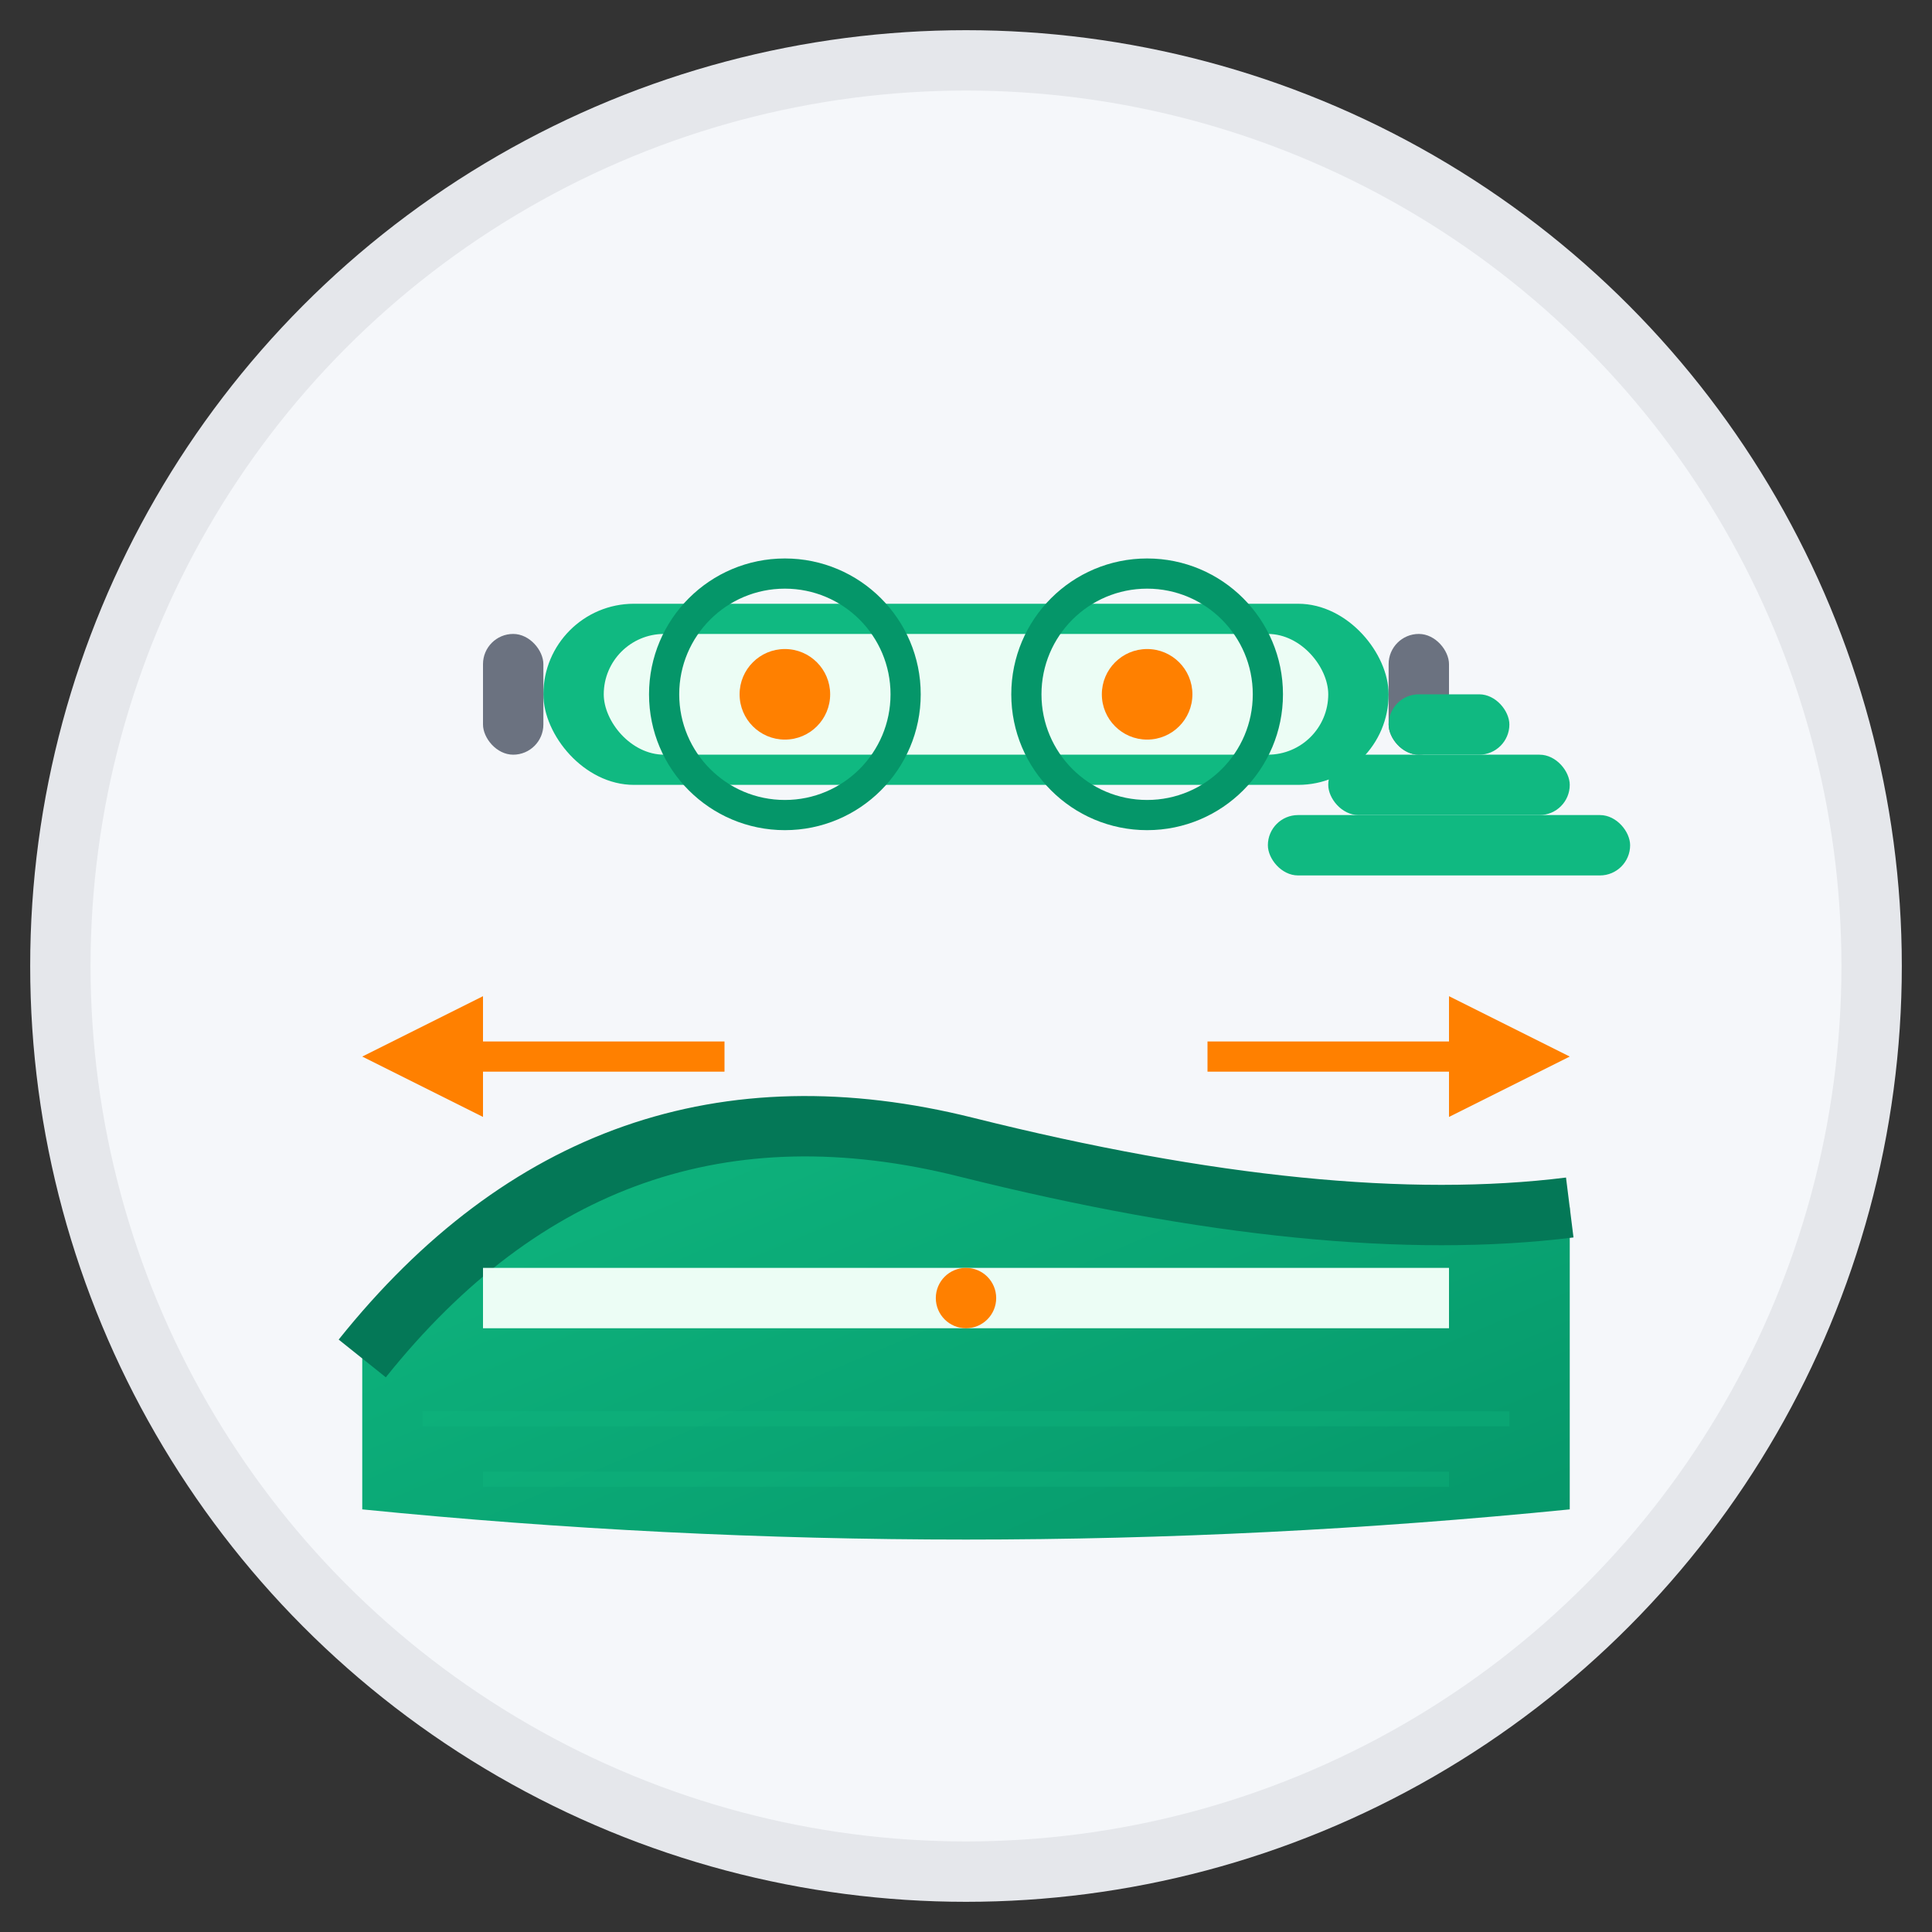 <svg width="64" height="64" viewBox="0 0 64 64" fill="none" xmlns="http://www.w3.org/2000/svg">
    <rect x="0" y="0" width="64" height="64" fill="#333333" stroke="none"/>
    <defs>
        <linearGradient id="levelingGradient" x1="0%" y1="0%" x2="100%" y2="100%">
            <stop offset="0%" style="stop-color:#10B981;stop-opacity:1" />
            <stop offset="100%" style="stop-color:#059669;stop-opacity:1" />
        </linearGradient>
    </defs>
    
    <!-- Background circle -->
    <circle cx="32" cy="32" r="30" fill="#F5F7FA" stroke="#E5E7EB" stroke-width="2"/>
    
    <!-- Self-leveling surface -->
    <path d="M12 45 Q20 35 32 38 Q44 41 52 40 L52 50 Q32 52 12 50 Z" fill="url(#levelingGradient)"/>
    <path d="M12 45 Q20 35 32 38 Q44 41 52 40" stroke="#047857" stroke-width="2" fill="none"/>
    
    <!-- Perfect level indication -->
    <rect x="16" y="42" width="32" height="2" fill="#ECFDF5"/>
    <circle cx="32" cy="43" r="1" fill="#FF8000"/>
    
    <!-- Level tool -->
    <g transform="translate(18, 20)">
        <rect x="0" y="0" width="28" height="6" fill="#10B981" rx="3"/>
        <rect x="2" y="1" width="24" height="4" fill="#ECFDF5" rx="2"/>
        
        <!-- Bubble indicators -->
        <circle cx="8" cy="3" r="4" fill="transparent" stroke="#059669" stroke-width="1"/>
        <circle cx="8" cy="3" r="1.5" fill="#FF8000"/>
        
        <circle cx="20" cy="3" r="4" fill="transparent" stroke="#059669" stroke-width="1"/>
        <circle cx="20" cy="3" r="1.5" fill="#FF8000"/>
        
        <!-- Handles -->
        <rect x="-2" y="1" width="2" height="4" fill="#6B7280" rx="1"/>
        <rect x="28" y="1" width="2" height="4" fill="#6B7280" rx="1"/>
    </g>
    
    <!-- Precision indicators -->
    <g transform="translate(48, 28)">
        <rect x="-6" y="-1" width="12" height="2" fill="#10B981" rx="1"/>
        <rect x="-4" y="-3" width="8" height="2" fill="#10B981" rx="1"/>
        <rect x="-2" y="-5" width="4" height="2" fill="#10B981" rx="1"/>
    </g>
    
    <!-- Perfect surface texture -->
    <g opacity="0.3">
        <line x1="14" y1="47" x2="50" y2="47" stroke="#10B981" stroke-width="0.5"/>
        <line x1="16" y1="49" x2="48" y2="49" stroke="#10B981" stroke-width="0.5"/>
    </g>
    
    <!-- Auto-leveling arrows -->
    <g transform="translate(12, 35)">
        <path d="M 0 0 L 4 -2 L 4 2 Z" fill="#FF8000"/>
        <line x1="4" y1="0" x2="12" y2="0" stroke="#FF8000" stroke-width="1"/>
    </g>
    
    <g transform="translate(52, 35)">
        <path d="M 0 0 L -4 -2 L -4 2 Z" fill="#FF8000"/>
        <line x1="-4" y1="0" x2="-12" y2="0" stroke="#FF8000" stroke-width="1"/>
    </g>
</svg>
